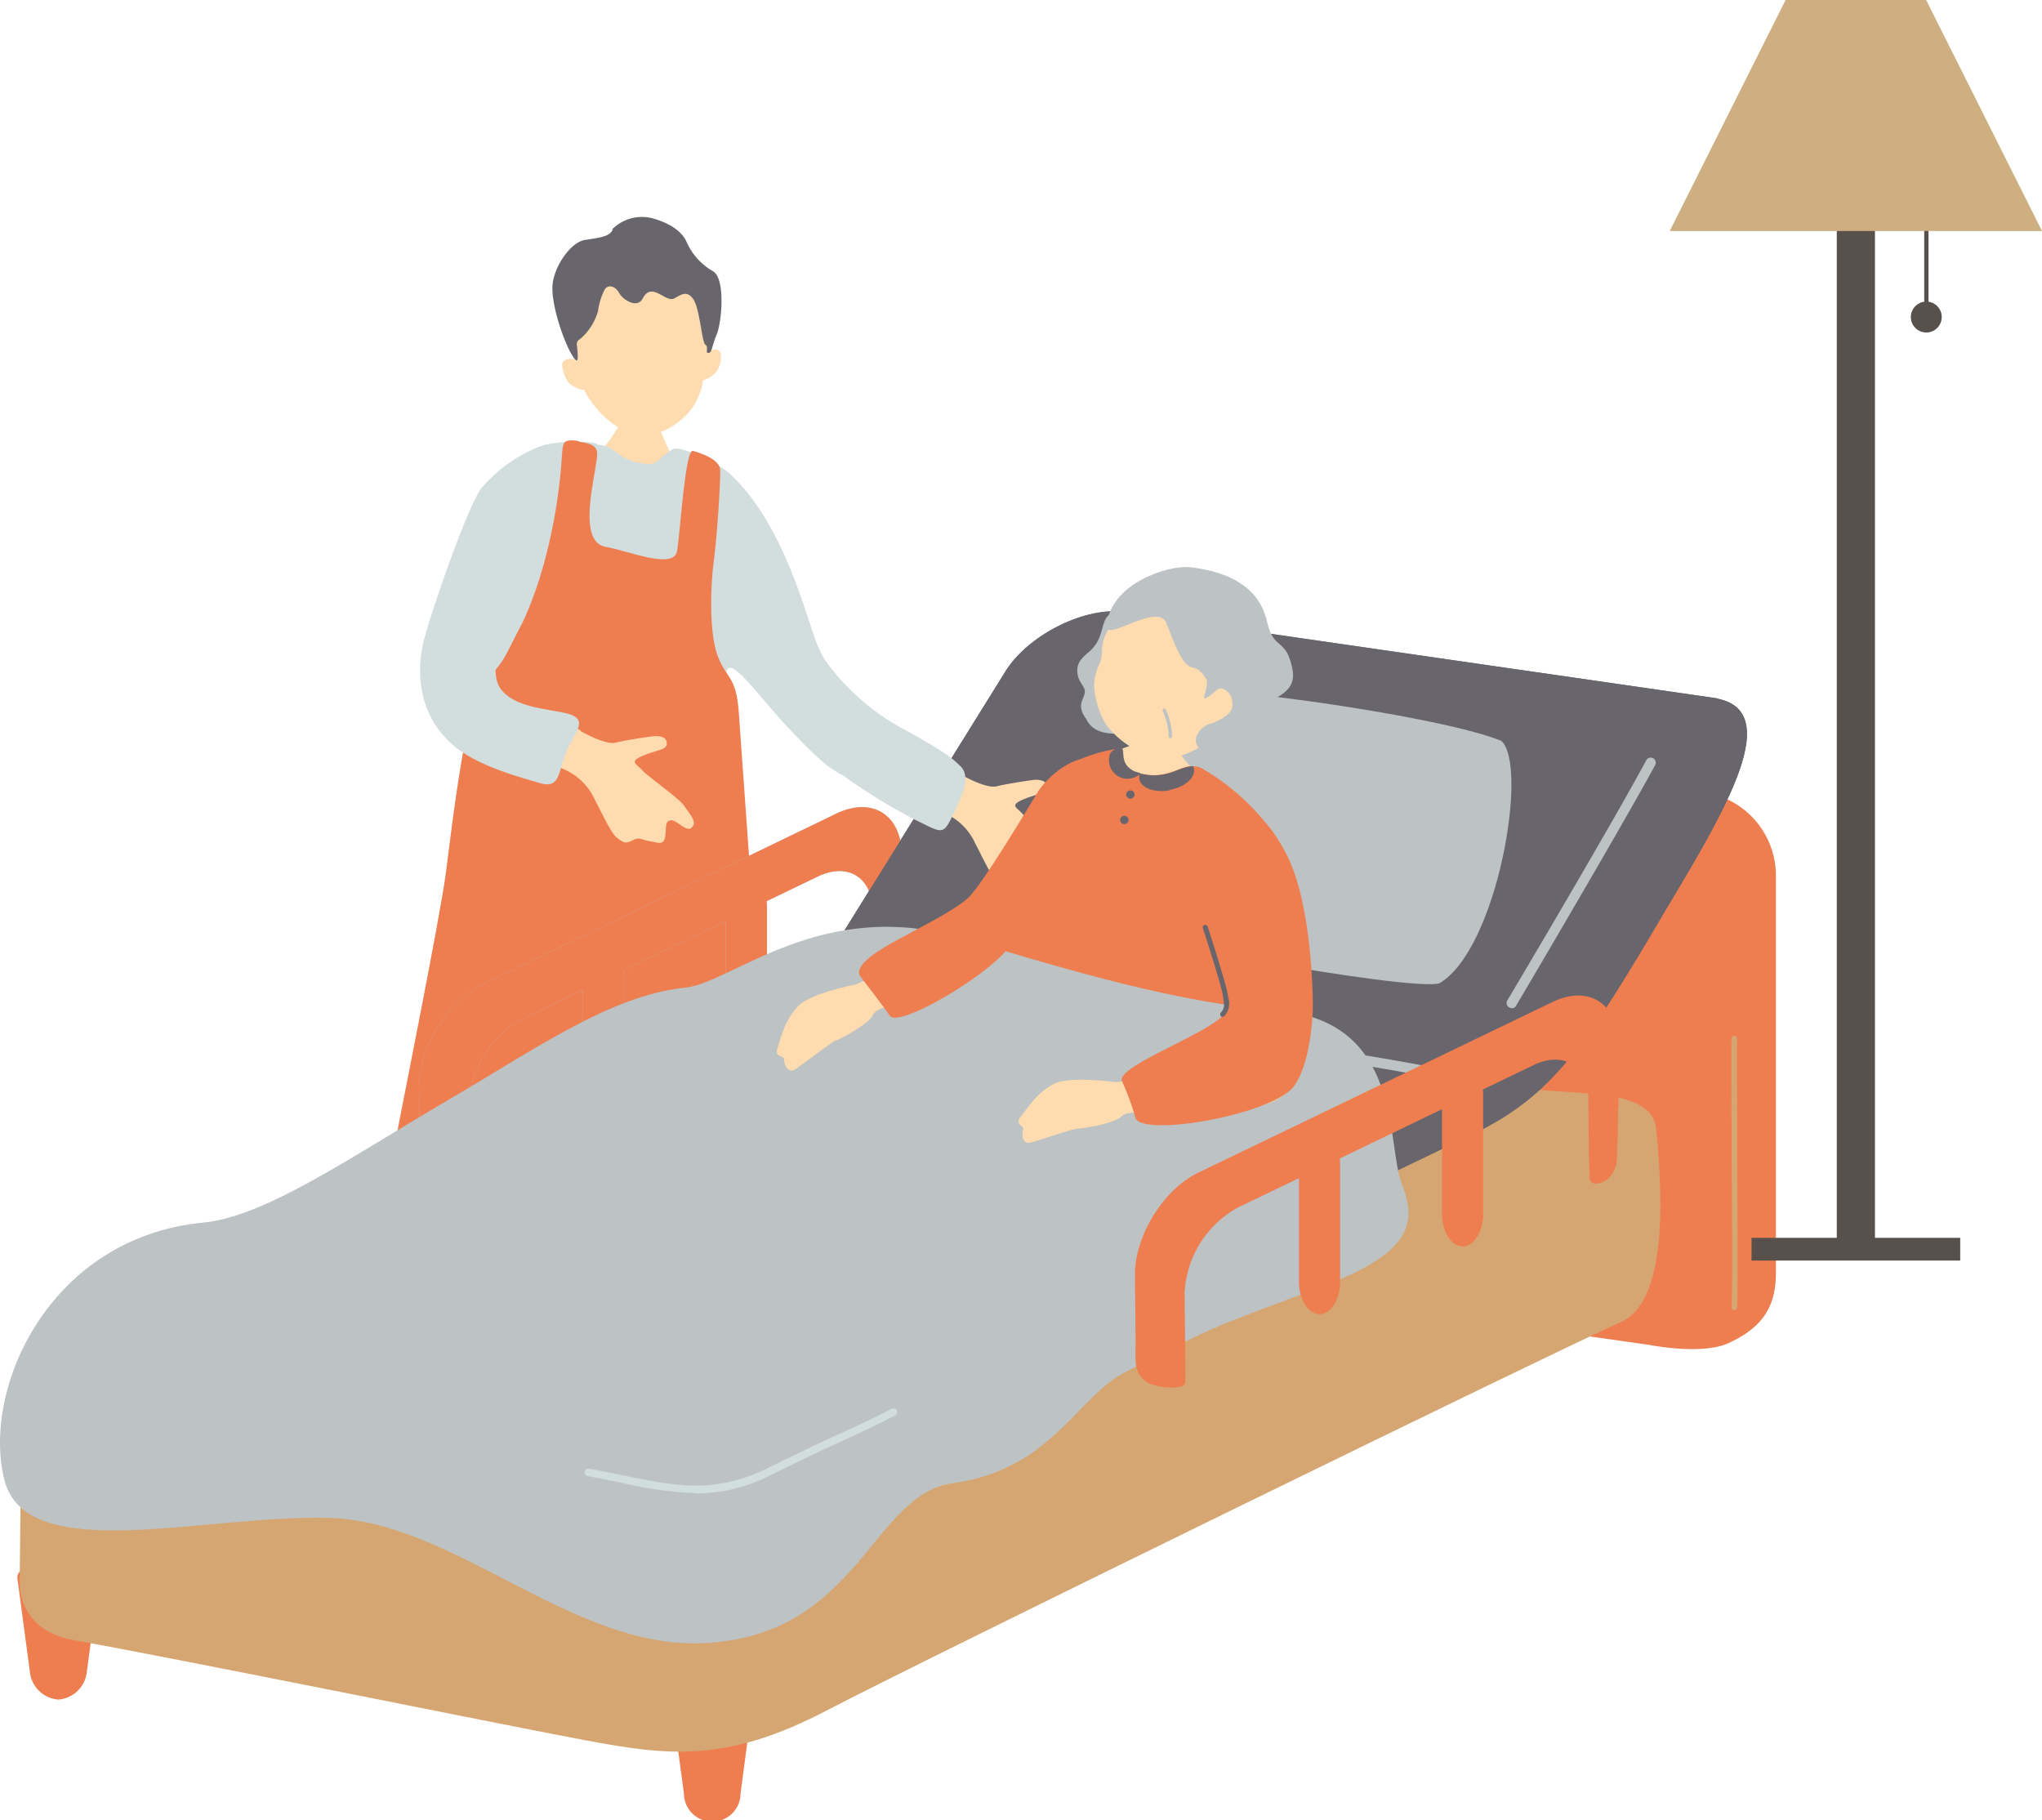 <svg xmlns="http://www.w3.org/2000/svg" xmlns:xlink="http://www.w3.org/1999/xlink" viewBox="0 0 288.37 257"><defs><style>.cls-1{fill:none;}.cls-2{clip-path:url(#clip-path);}.cls-3{fill:#ee7d50;}.cls-4{fill:#d6a672;}.cls-5{fill:#ffdbb0;}.cls-6{fill:#68666c;}.cls-7{fill:#d2ddde;}.cls-8{fill:#bdc3c4;}.cls-9{fill:#58504b;}.cls-10{fill:#cdaf81;}</style><clipPath id="clip-path" transform="translate(0)"><rect class="cls-1" y="30.63" width="250.78" height="226.37"/></clipPath></defs><g id="レイヤー_2" data-name="レイヤー 2"><g id="レイヤー_1-2" data-name="レイヤー 1"><g class="cls-2"><path class="cls-3" d="M104.58,253.23a4,4,0,0,1-8,0l-1.79-13.31c-.17-1.25,1.68-2.23,4.1-2.23h3.36c2.42,0,4.27,1,4.1,2.23Z" transform="translate(0)"/><path class="cls-3" d="M12.24,236.22a4.37,4.37,0,0,1-4,3.77,4.36,4.36,0,0,1-4-3.77L2.46,222.91c-.17-1.25,1.68-2.23,4.11-2.23H9.92c2.43,0,4.28,1,4.11,2.23Z" transform="translate(0)"/><path class="cls-3" d="M240.79,111.9,160.36,101a8.81,8.81,0,0,0-6.93,1.9,8.55,8.55,0,0,0-7.75,8.77v55.72a12,12,0,0,0,10,11.52l77.24,11s7.5,1.51,11.26-.29c4.71-2.2,6.61-5.09,6.61-9.84V123.35a11.91,11.91,0,0,0-10-11.45" transform="translate(0)"/><path class="cls-4" d="M116.15,145.27c-10.4,5-91.9,45.19-97.43,47.83s-15.55,6-15.67,10.71-.26,17.4-.27,19.5c0,4.45,2.9,7.44,7.44,8.25,14.59,2.6,62.43,12.32,72.41,14.17,11.42,2.12,19.72,3.34,34.08-4.18,14-7.31,105.13-51.81,112.19-54.87,6.42-2.79,6-17,5-27.11-.13-1.36-.48-4.55-9.4-5.15-23.16-1.57-71.58-6-80.42-7.27-12-1.77-27.95-1.88-27.95-1.88" transform="translate(0)"/><path class="cls-4" d="M244.9,185h0a.41.41,0,0,1-.37-.44c.14-1.72.08-12.66,0-22.32,0-7.13-.08-13.86,0-15.57a.41.41,0,0,1,.4-.4h0a.42.42,0,0,1,.39.42c-.05,1.7,0,8.42,0,15.55.06,9.67.12,20.63,0,22.39a.41.41,0,0,1-.4.37" transform="translate(0)"/><path class="cls-5" d="M88.92,56.16c.24,0,3.38.64,3.69.65A24.39,24.39,0,0,0,93,60.1c.23.7,2,4.76,2.22,5.13C91.39,68,86.55,67,84.54,63.84c.67-.26,3-3.62,3.46-4.9.31-.94.88-2.42.92-2.78" transform="translate(0)"/><path class="cls-5" d="M81.37,51c-1.07-6.59.14-14.72,7.73-15.44S99.88,43,100.18,49.68c.32-.41,1.52-.61,1.63.48a3.88,3.88,0,0,1-.59,2.26,4,4,0,0,1-1.92,1.29,9.73,9.73,0,0,1-1.78,4.22,10.69,10.69,0,0,1-6.1,3.66c-2,.25-4.62-1.38-6.06-2.73a14.22,14.22,0,0,1-2.87-3.78,4.24,4.24,0,0,1-2.08-.94c-.67-.66-1.28-2.59-.89-3.07a1.39,1.39,0,0,1,1.85-.1" transform="translate(0)"/><path class="cls-6" d="M86.45,32.38a5.93,5.93,0,0,1,5.67-1.56c2.69.73,4.27,2,4.86,3.39a8.93,8.93,0,0,0,3.72,4.1c1.74,1,1.26,7.09.52,8.89s-.65,2.59-1.17,2.64.08-.87-.43-1.16-.78-5.1-1.72-6.44-1.78-.56-2.72-.09c-1.22.6-3.14-2.47-4.42,0-.76,1.48-2.81.17-3.31-.76s-1.43-1.27-2-.61a9.36,9.36,0,0,0-1,3.15,8,8,0,0,1-2.48,3.9c-.76.47-.46.84-.42,1.68s.24,2.41-.9.4-2.7-6.63-2.64-9.35,2.52-6.36,4.6-6.68,3.55-.47,3.93-1.5" transform="translate(0)"/><path class="cls-7" d="M126.1,103.51c.92-1.87-7-3.81-10.62-12.34-1.6-3.71-4.58-17.09-12.46-24.31-1.75-1.61-7.14-4-8-3.44-2.31,1.38-2,2.3-4,2.06C87.05,65,87,62.87,84.41,62.82a.24.24,0,0,0,0-.07c-1-.63-6.56-.47-8.31.35a20.67,20.67,0,0,0-7.88,5.57c-3.56,4.38-1.08,22.66-1,25.15.6,11.73,2.37,14.12,1.46,18.54s-.71,10.78-1.34,14.78,17.54,2.75,21.45,3c3.5.25,16.45-.34,16.9-3,.38-2.33-1.69-7.75-2-13.31s-.67-14.26-1-16.23c-1.17-7.64,3.42-.34,8.78,5.33,4.18,4.43,5.59,5.48,7.17,6.35s6.38-3.7,7.42-5.81" transform="translate(0)"/><path class="cls-3" d="M81.74,62.37c3.29.48,2.7,1.29,2.21,4.49-.4,2.6-2,9.75,1.59,10.36,3.12.53,9.63,3.3,10.08.58s1.15-14.4,2.22-14.13,3.77,1.19,3.86,2.64-.46,9.77-.91,13-.67,10,.54,13.26,2.64,2.82,3,8,2.09,29.43,2.46,34.52,5.27,33.62,5.5,37.52,3.4,7.09-6.69,6.09-44.06.37-49.42.19-1.91-9.46-1-14.36,7-35.08,7.81-41.43,3-25.29,5.55-27.23,3-3.74,4.81-7.1c2.24-4.25,4.85-12.19,5.82-22,.42-4.25-.19-4.9,2.57-4.49" transform="translate(0)"/><path class="cls-8" d="M127.43,129.92l-.1-9.33c-.06-5.55-4.2-8.12-9.2-5.71L68.18,139c-5,2.4-9,8.91-9,14.46l.1,9.34c0,3-.29,4.46,1.53,5.76,1.25.88,5.48,1.2,5.47.1.06-1.39,0-2.62,0-4.79L66.22,156a14.51,14.51,0,0,1,7.51-12.1l41.8-20.15c4.19-2,7.65.14,7.7,4.78l.08,7.81c0,1,.13,3,.11,3.49.09,1.46,3.76.61,3.86-2.91.08-2.77.17-5.05.15-7" transform="translate(0)"/><path class="cls-8" d="M88.11,154.37c0,2.52-1.31,4.57-2.9,4.57s-2.91-2.05-2.91-4.57V137.74c0-2.52,1.31-4.57,2.91-4.57s2.9,2.05,2.9,4.57Z" transform="translate(0)"/><path class="cls-8" d="M108.31,144.81c0,2.52-1.31,4.59-2.9,4.59s-2.91-2.07-2.91-4.59V128.09c0-2.53,1.31-4.59,2.91-4.59s2.9,2.06,2.9,4.59Z" transform="translate(0)"/><path class="cls-6" d="M242.49,98.61,157.4,86.31c-5.55,0-12.49,3.8-15.42,8.51l-26.16,42.09L6.57,189.22c-4,1.92-3.71,4.14.66,4.93l86.2,15.64a29.15,29.15,0,0,0,15.22-2s97.81-46.82,100.57-48.26c9.65-5,14.37-11.3,24.67-28.78,8.26-14,18.82-30.15,8.6-32.1" transform="translate(0)"/><path class="cls-3" d="M127.43,129.92l-.1-9.33c-.06-5.55-4.2-8.12-9.2-5.71L68.18,139c-5,2.4-9,8.91-9,14.46l.1,9.34c0,3-.29,4.46,1.53,5.76,1.25.88,5.48,1.2,5.47.1.06-1.39,0-2.62,0-4.79L66.22,156a14.51,14.51,0,0,1,7.51-12.1l41.8-20.15c4.19-2,7.65.14,7.7,4.78l.08,7.81c0,1,.13,3,.11,3.49.09,1.46,3.76.61,3.86-2.91.08-2.77.17-5.05.15-7" transform="translate(0)"/><path class="cls-3" d="M88.11,154.37c0,2.52-1.31,4.57-2.9,4.57s-2.91-2.05-2.91-4.57V137.74c0-2.52,1.31-4.57,2.91-4.57s2.9,2.05,2.9,4.57Z" transform="translate(0)"/><path class="cls-3" d="M108.31,144.81c0,2.52-1.31,4.59-2.9,4.59s-2.91-2.07-2.91-4.59V128.09c0-2.53,1.31-4.59,2.91-4.59s2.9,2.06,2.9,4.59Z" transform="translate(0)"/><path class="cls-6" d="M242.49,98.61,157.4,86.31c-5.55,0-12.49,3.8-15.42,8.51l-26.16,42.09L6.57,189.22c-4,1.92-3.71,4.14.66,4.93l86.2,15.64a29.15,29.15,0,0,0,15.22-2s97.81-46.82,100.57-48.26c9.65-5,14.37-11.3,24.67-28.78,8.26-14,18.82-30.15,8.6-32.1" transform="translate(0)"/><path class="cls-8" d="M213.48,142.35a.78.78,0,0,1-.36-.1.72.72,0,0,1-.25-1c2.73-4.55,15.67-26.5,19.61-33.89a.71.71,0,0,1,1.26.67c-4,7.41-16.91,29.39-19.65,34a.72.72,0,0,1-.61.35" transform="translate(0)"/><path class="cls-8" d="M202.64,152.22h-.14c-7.41-1.49-17.89-3.07-28-4.61-9.58-1.44-18.62-2.81-25.4-4.12a.71.71,0,0,1-.56-.83.69.69,0,0,1,.83-.56c6.75,1.3,15.78,2.66,25.34,4.11,10.15,1.53,20.65,3.12,28.09,4.61a.71.71,0,0,1-.14,1.41" transform="translate(0)"/><path class="cls-8" d="M164.21,97.68c2.67-1.68,38.89,3.26,47.81,6.94,3.88,3.5-.57,29.47-8.76,34.23-3.9,1.2-47.2-6.5-51.42-9.41-.92-1.25,8.5-27.35,12.37-31.76" transform="translate(0)"/><path class="cls-5" d="M135.77,109.41c2,1.11,4,1.89,5,1.62s3.46-.66,4.95-.87,2.27.31,2.15,1.13-1.37.75-3.37,1.6-.88,1.12-.13,2,5.28,4,6,5.11,1.84,2.19,1.05,3-2.15-1.13-3-1-.58,1-.76,2.28-.92.91-2.25.66-1.37-.61-2.4-.09-1.31.27-2.16-.37-2-3.25-3.14-5.41a8.46,8.46,0,0,0-4.15-4.17l-1.46-.72c.66-2,1.2-4.09,1.94-6,.86.61,1.49,1,1.68,1.15" transform="translate(0)"/><path class="cls-7" d="M116.6,93.34a32.74,32.74,0,0,0,11.54,9.9c4.79,2.72,6,3.46,7.54,5s0,4.54-1.26,7.14-1.5,2.17-5,.47a81.15,81.15,0,0,1-12.81-8.18c-2.18-2-1.15-15.83,0-14.35" transform="translate(0)"/><path class="cls-5" d="M82,103.24c2,1.11,4,1.89,5,1.62s3.46-.66,5-.87,2.27.3,2.15,1.12-1.37.76-3.37,1.61-.89,1.12-.13,2,5.28,4,6,5.11,1.85,2.19,1.06,3-2.15-1.13-3-1-.58,1-.77,2.28-.91.91-2.24.66-1.37-.61-2.4-.09-1.31.27-2.16-.37-2-3.26-3.15-5.41a8.4,8.4,0,0,0-4.14-4.17l-1.46-.72c.66-2,1.2-4.09,1.94-6,.86.62,1.49,1.06,1.68,1.16" transform="translate(0)"/><path class="cls-7" d="M68,68.94c-1.86,2.2-7.5,18.4-8.29,22.1-1.13,5.33.11,11,4.86,14.66,3.49,2.66,9,4.08,11.67,4.88s2.6-1.19,3.51-3.86,3.21-4.6,1.27-5.63-7.78-.67-10.22-3.69S71.9,85.89,74,82.07s4.3-9.14,2.9-11.32-5-6.46-8.9-1.81" transform="translate(0)"/><path class="cls-5" d="M164.16,99.06c.25.1,3.48,1.54,3.8,1.63-.07.57-1.12,5.26-1.05,6s6.65,6.47,5,8.63c-4.78,1.72-17.24-2.27-18.6-6-2.56-1.78,7.82-4,8.58-5.19.56-.85,2.17-4.76,2.31-5.11" transform="translate(0)"/><path class="cls-8" d="M153.46,101.66c1.37,2.6,5,2,7.52,1.5,5.26-1.06-.1-9.44-.5-10.68s.78-9.21-3.86-5.65c-1.22.94-.64,3.13-2.59,5-.61.59-1.92,1.37-1.9,2.83,0,1.75,1.19,2.14,1.06,3.16s-1.27,1.78.27,3.79" transform="translate(0)"/><path class="cls-5" d="M171.16,104.2c-2.92,2.62-6.34,3.28-8.78,2.51a12.88,12.88,0,0,1-6.14-4.33,12.29,12.29,0,0,1-1.75-5.57,7.69,7.69,0,0,1,.72-2.93c1-2.2-.6-2.66,2.49-6.77.94-1.24,6-6.71,12.73-5,5.89,1.52,8.11,16.93.73,22.07" transform="translate(0)"/><path class="cls-8" d="M164.86,88.44c-.7-4-8.72,2.35-8.57,0,.41-6.12,8.83-8.67,11.71-8.35,4,.45,9.63,1.93,10.93,7.69.95,4.22,2.69,2.12,3.59,6.73.77,3.93-3.87,3.8-3.62,5.81.07.63.55,2.11-.14,3.16-.93,1.39-1.87,1.37-3.58,1.33-3-.08-3.56,2.86-5.69,1-1.52-1.29,0-3.41,1.81-3.73,2.94-1.24,2.84-2.22,2.7-3.22s-1.4-2.08-2.1-1.47c-3.5,3-.83-.29-1.58-1.53-2-3.36-2.28,1.22-5.46-7.52" transform="translate(0)"/><path class="cls-8" d="M165.26,104.24a.24.24,0,0,1-.21-.25,9,9,0,0,0-.84-3.59.24.24,0,0,1,.1-.32.23.23,0,0,1,.31.1,9.5,9.5,0,0,1,.9,3.84.25.25,0,0,1-.25.22h0" transform="translate(0)"/><path class="cls-3" d="M177.65,133.64c-.08,1.59-3.87,12-5.53,19-.85,3.59-1.81,16.15-5.73,14.61-1.33-.53-10.18-4-12.51-4.75-1.39-.45-20.62-6.48-22-7.35-2.25-1.45-.14-10.19,1.27-14.07,1.9-5.24,5.19-7.73,8.43-14.61,2.85-6,6.24-16.09,10.88-19.21a20.41,20.41,0,0,1,5.32-1.52,1.75,1.75,0,0,1,.4,0,.34.34,0,0,1,.18,0c.47.34-.38,2.23,1.77,3.23a5.26,5.26,0,0,0,.75.21l0,0h0c3.8,1,5.56-1,7.48-1h.05a2.88,2.88,0,0,1,1.54.45,32.5,32.5,0,0,1,9.68,8.72c1.86,2.49-1.79,10.18-2.09,16.26" transform="translate(0)"/><path class="cls-6" d="M160.22,112.2a.59.59,0,0,1-.59.59.6.6,0,0,1-.59-.59.59.59,0,0,1,.59-.59.58.58,0,0,1,.59.59" transform="translate(0)"/><path class="cls-6" d="M159.37,115.78a.59.59,0,0,1-.59.59.58.58,0,0,1-.59-.59.59.59,0,0,1,.59-.59.6.6,0,0,1,.59.59" transform="translate(0)"/><path class="cls-6" d="M161,109.2a.37.37,0,0,1-.07.14,2.62,2.62,0,0,1-4.12-3,1.67,1.67,0,0,1,1.05-.65,1.75,1.75,0,0,1,.4,0,.27.27,0,0,1,.18,0c.46.33-.38,2.22,1.77,3.22a7.08,7.08,0,0,0,.75.22h0" transform="translate(0)"/><path class="cls-6" d="M165.2,111.59c-2.14.4-4.07-.31-4.31-1.59a1.57,1.57,0,0,1,.07-.8h0c3.8,1,5.56-1,7.48-1h.05a1.6,1.6,0,0,1,.11.33c.24,1.28-1.3,2.65-3.43,3" transform="translate(0)"/><path class="cls-8" d="M204.05,134.4a.36.36,0,0,1-.36-.34c-.09-2.86,1.5-11.21,2.52-14.74.18-.64.36-1.29.55-1.95a70.53,70.53,0,0,1,3.05-9.25.36.36,0,0,1,.47-.19.36.36,0,0,1,.18.47,71.32,71.32,0,0,0-3,9.17c-.18.65-.37,1.31-.55,2-1,3.48-2.57,11.8-2.48,14.51a.37.37,0,0,1-.35.37h0" transform="translate(0)"/><path class="cls-8" d="M28.76,172.63c8.75-.83,21.24-9.54,34.17-17.09,12.58-7.34,23.28-15,33.79-16.07,6.84-.71,19.46-13.12,39.84-6.82,13.83,4.28,30.59,9.12,43.49,10,18.28,1.32,15.63,18.83,17.95,24.65s.74,9.85-11.65,14.51c-15.37,5.79-14,5-27.46,11.95-6.88,3.54-10.38,13.74-24.28,15.66-11.65,1.62-13.29,21.7-35.45,22.61-18.54.76-35-17.21-52.68-17.69S3.75,221.22.63,209c-3.28-12.81,6.29-34.31,28.13-36.37" transform="translate(0)"/><path class="cls-7" d="M98.3,210.84a53.85,53.85,0,0,1-10.65-1.49c-1.48-.3-3-.61-4.65-.91a.53.53,0,0,1-.43-.62.53.53,0,0,1,.62-.43c1.65.3,3.19.62,4.67.92,7.61,1.55,13.1,2.67,20.55-1,4.7-2.33,8-3.87,10.72-5.11s4.58-2.11,6.8-3.27a.53.53,0,0,1,.72.22.54.54,0,0,1-.23.72c-2.24,1.17-4.27,2.11-6.84,3.3s-6,2.77-10.69,5.1a22.9,22.9,0,0,1-10.59,2.61" transform="translate(0)"/><path class="cls-3" d="M228.57,156.52l-.1-9.33c-.06-5.55-4.2-8.12-9.2-5.71l-50,24.08c-5,2.41-9,8.92-9,14.46l.1,9.34c0,3-.29,4.47,1.53,5.76,1.25.89,5.48,1.21,5.47.11.06-1.4,0-2.62,0-4.79l-.08-7.81a14.52,14.52,0,0,1,7.51-12.11l41.81-20.14c4.18-2,7.64.13,7.69,4.77l.08,7.81c0,1,.13,3,.12,3.49.09,1.46,3.75.61,3.85-2.91.09-2.77.17-5,.15-7" transform="translate(0)"/><path class="cls-3" d="M189.25,181c0,2.51-1.3,4.56-2.9,4.56s-2.91-2-2.91-4.56V164.34c0-2.51,1.31-4.57,2.91-4.57s2.9,2.06,2.9,4.57Z" transform="translate(0)"/><path class="cls-3" d="M209.45,171.41c0,2.52-1.3,4.59-2.9,4.59s-2.91-2.07-2.91-4.59V154.69c0-2.52,1.31-4.59,2.91-4.59s2.9,2.07,2.9,4.59Z" transform="translate(0)"/><path class="cls-5" d="M124.76,136.67a13.33,13.33,0,0,1-4,2.36c-1.21.24-6.49,1.43-8,3s-2.14,3.15-3,6.11c-.35,1.13.93.92.95,1.38.08,1.3.83,2,1.58,1.48,1.37-.91,5.1-3.83,5.8-4.1,1.24-.47,4.65-2.46,5.13-3.49s2-1.19,4.23-2.08c1-.42-1.25-5.64-2.61-4.62" transform="translate(0)"/><path class="cls-3" d="M146.63,111.71c-1,1.61-8,13.44-10,15.16s-5.43,3.43-9.67,5.72c-2.57,1.39-6.32,3.58-5.55,5.17,0,0,3.66,4.74,4.22,5.63,1.18,1.88,13.48-5.4,16.59-9.34,1.91-2.43,5.64-7,7.41-10.55,1.21-2.67,7.39-13.7,5.65-15.86-1.38-1.72-6,.27-8.66,4.07" transform="translate(0)"/><path class="cls-5" d="M179.66,120.15c-4.81-5.06-9.87.92-9.59,4.72.42,5.78,6.29,23,2.55,24.22-7.65,2.57-14.42,3.81-15.2,3.7-1.22-.16-6.61-.74-8.52.23s-3,2.29-4.86,4.81c-.69.95.59,1.16.46,1.61-.35,1.26.15,2.14,1,1.91,1.59-.42,6.07-2,6.82-2,1.32-.05,5.18-.84,6-1.66s2.28-.48,4.68-.61c1.12-.06,7-.3,12.36-.6,6.05-.33,7.83-3.21,8.07-6.41a68.43,68.43,0,0,0-.58-14.89c-1-7.87-.49-12.19-3.18-15" transform="translate(0)"/><path class="cls-3" d="M173.29,115c3-1.77,5.53.35,8.22,5.31,3.89,7.18,3.93,21.29,3.88,22.41-.12,2.71-.68,7.94-2.66,10.66-3,4.06-21.89,7.34-22.42,4.36a34.17,34.17,0,0,0-1.86-5.06c-1-2.21,14-7.33,14.61-9.91.77-3.16-3.76-13.16-4.65-17.8s3.17-9,4.88-10" transform="translate(0)"/><path class="cls-6" d="M172.65,143.58a.36.36,0,0,1-.24-.09.35.35,0,0,1,0-.5c.54-.63.49-1,.34-2l-.05-.39c-.16-1.2-2.32-8-2.83-9.54a.35.35,0,1,1,.67-.23c.39,1.16,2.68,8.34,2.86,9.68l.06.38a2.66,2.66,0,0,1-.51,2.54.37.37,0,0,1-.27.13" transform="translate(0)"/></g><rect class="cls-9" x="259.39" y="26.24" width="5.39" height="150.34"/><rect class="cls-9" x="271.74" y="19.94" width="0.6" height="22.74"/><path class="cls-9" d="M274.21,44.76A2.18,2.18,0,1,1,272,42.59,2.17,2.17,0,0,1,274.21,44.76Z" transform="translate(0)"/><rect class="cls-9" x="247.35" y="174.79" width="29.47" height="3.21"/><polygon class="cls-10" points="288.37 32.62 235.8 32.62 252.16 0 272.01 0 288.37 32.62"/></g></g></svg>
